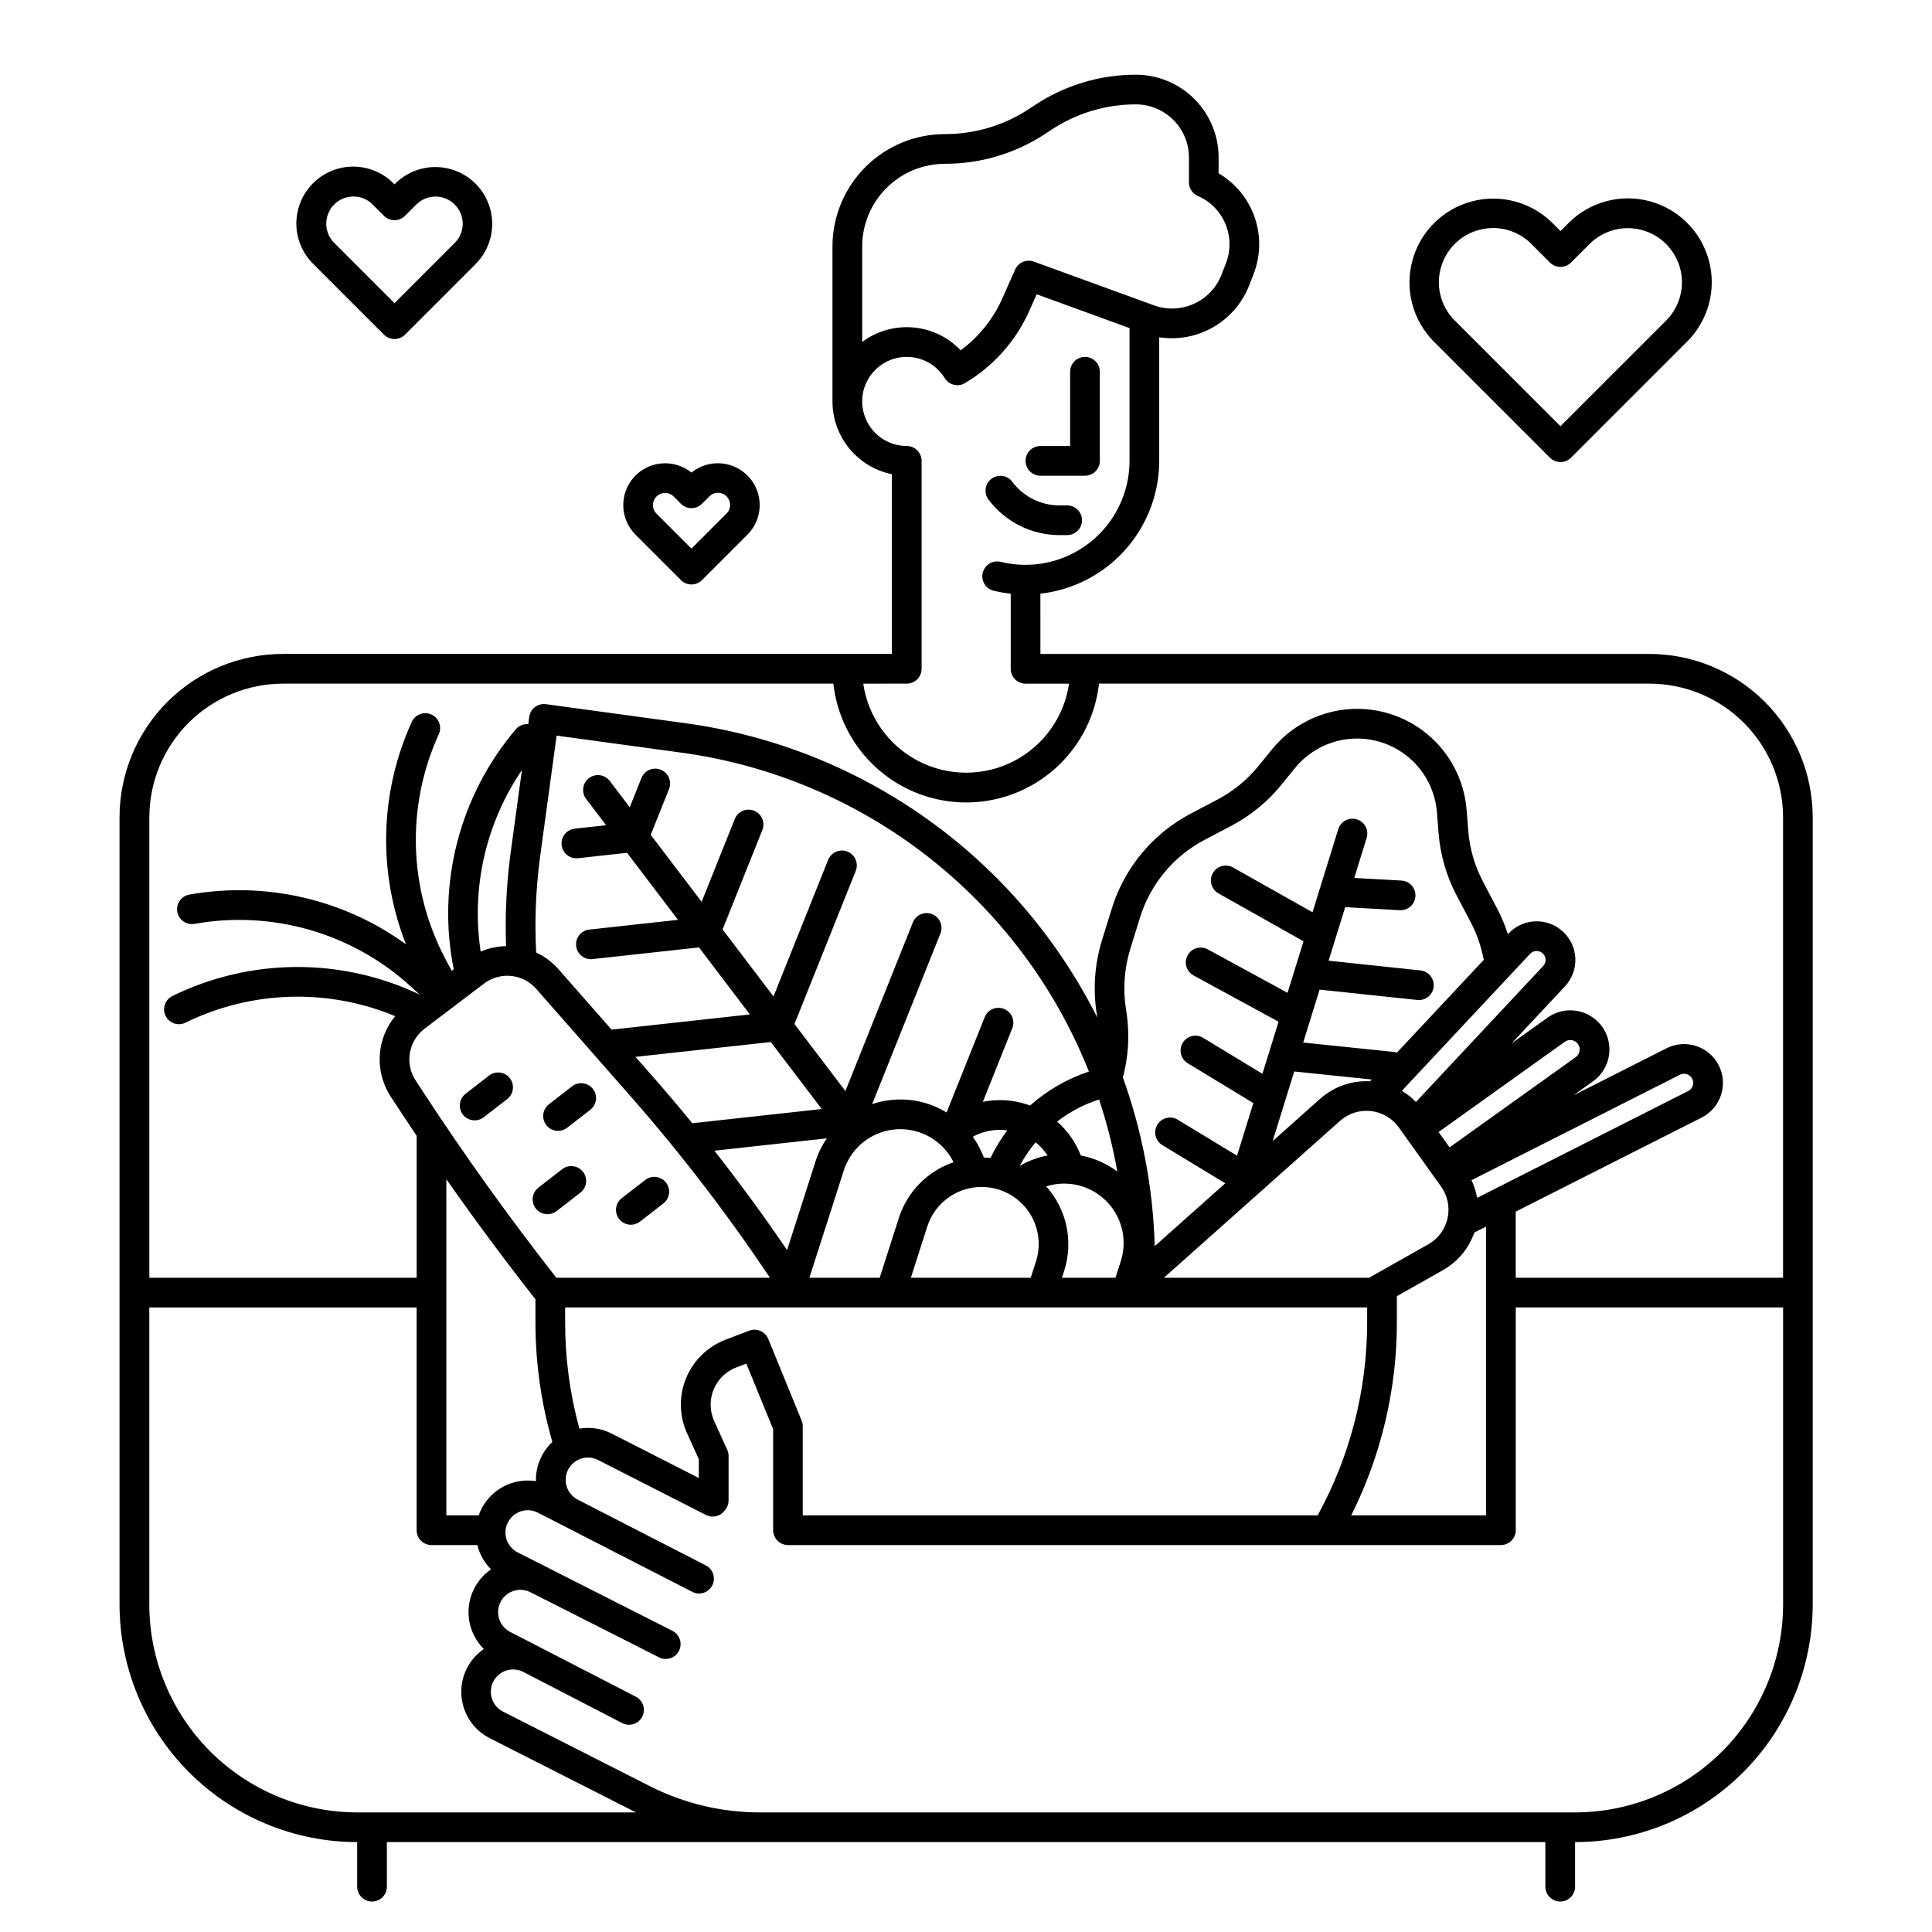 <?xml version="1.0" encoding="UTF-8"?>
<!-- Uploaded to: SVG Find, www.svgrepo.com, Generator: SVG Find Mixer Tools -->
<svg fill="#000000" width="800px" height="800px" version="1.1" viewBox="144 144 512 512" xmlns="http://www.w3.org/2000/svg">
 <g>
  <path d="m419.72 270.07h11.809c1.043 0 2.047-0.418 2.785-1.156 0.738-0.734 1.152-1.738 1.152-2.781v-23.617c0-2.172-1.762-3.934-3.938-3.934-2.172 0-3.934 1.762-3.934 3.934v19.68h-7.875c-2.172 0-3.934 1.762-3.934 3.938 0 2.172 1.762 3.938 3.934 3.938z"/>
  <path d="m581.1 317.3h-161.38l-0.004-15.969c8.656-0.977 16.648-5.106 22.457-11.598 5.805-6.492 9.02-14.891 9.031-23.602v-32.75c4.926 0.754 9.965-0.184 14.289-2.66 4.324-2.481 7.68-6.356 9.516-10.988l1.191-3.066h-0.004c1.891-4.828 2-10.176 0.305-15.074-1.695-4.902-5.082-9.035-9.555-11.664v-4.191c0-5.816-2.316-11.398-6.43-15.512-4.113-4.113-9.695-6.426-15.512-6.43-9.57 0-18.922 2.832-26.883 8.141l-1.18 0.789v-0.004c-6.664 4.453-14.5 6.828-22.512 6.816-7.91-0.004-15.496 3.137-21.086 8.73-5.594 5.59-8.734 13.176-8.73 21.086v41.031c0.004 4.535 1.574 8.93 4.441 12.441 2.867 3.516 6.859 5.934 11.301 6.844v47.625h-161.38v0.004c-11.48 0.012-22.484 4.578-30.602 12.695-8.117 8.113-12.684 19.121-12.695 30.598v208.61c0.02 16.695 6.66 32.703 18.465 44.512 11.809 11.805 27.816 18.445 44.512 18.465v11.809c0 2.172 1.762 3.938 3.938 3.938 2.172 0 3.934-1.766 3.934-3.938v-11.809h307.01v11.809h0.004c0 2.172 1.762 3.938 3.934 3.938 2.176 0 3.938-1.766 3.938-3.938v-11.809c16.695-0.02 32.703-6.66 44.508-18.465 11.809-11.809 18.449-27.816 18.469-44.512v-208.61c-0.016-11.477-4.582-22.48-12.699-30.598-8.117-8.117-19.121-12.684-30.598-12.695zm-208.61-107.95c-0.004-5.82 2.309-11.402 6.426-15.52 4.113-4.113 9.695-6.426 15.516-6.422 9.57 0.012 18.926-2.824 26.883-8.141l1.18-0.789v0.004c6.668-4.449 14.5-6.82 22.516-6.82 7.766 0.008 14.062 6.305 14.07 14.07v6.594c0 1.566 0.93 2.981 2.363 3.606 6.879 2.992 10.16 10.895 7.422 17.879l-1.188 3.066c-2.793 7.051-10.672 10.617-17.812 8.062l-31.898-11.613c-1.941-0.707-4.102 0.211-4.941 2.102l-3.394 7.637v-0.004c-2.422 5.473-6.227 10.219-11.039 13.777-3.328-3.5-7.82-5.656-12.629-6.066-4.812-0.41-9.605 0.961-13.473 3.852zm11.809 115.82c1.043 0 2.043-0.414 2.781-1.152s1.152-1.738 1.152-2.781v-55.105c0-1.043-0.414-2.047-1.152-2.785-0.738-0.734-1.738-1.152-2.781-1.152-6.519-0.004-11.801-5.289-11.809-11.805-0.004-0.969 0.113-1.934 0.344-2.875 1.16-4.609 4.973-8.078 9.672-8.797 4.699-0.723 9.375 1.441 11.863 5.492 1.129 1.828 3.516 2.414 5.363 1.312 7.562-4.484 13.535-11.219 17.094-19.258l1.902-4.281 24.609 8.961v35.188c-0.008 8.465-3.902 16.457-10.562 21.68-6.664 5.223-15.352 7.098-23.574 5.086-2.113-0.52-4.242 0.773-4.762 2.883-0.52 2.113 0.773 4.246 2.887 4.762 1.488 0.363 3 0.625 4.523 0.793v19.906c0 1.043 0.414 2.043 1.152 2.781 0.738 0.738 1.742 1.152 2.785 1.152h11.523-0.004c-1.277 8.812-6.734 16.461-14.652 20.539-7.914 4.074-17.312 4.074-25.227 0-7.914-4.078-13.371-11.727-14.652-20.539zm-165.31 0h145.86c1.301 11.648 8.277 21.898 18.641 27.379 10.359 5.481 22.758 5.481 33.117 0 10.363-5.481 17.34-15.73 18.641-27.379h145.86c9.391 0.012 18.395 3.746 25.035 10.387 6.641 6.644 10.379 15.648 10.387 25.039v122.02h-70.848v-17.523l49.266-24.922c5.074-2.562 7.109-8.754 4.547-13.828-2.562-5.074-8.754-7.109-13.828-4.547l-24.734 12.512 5.242-3.75c3.414-2.441 5.023-6.695 4.074-10.781-0.949-4.086-4.266-7.199-8.402-7.887-2.711-0.457-5.492 0.188-7.723 1.793l-9.543 6.828 14.141-15.105h-0.004c3.871-4.129 3.66-10.609-0.469-14.48-4.129-3.867-10.609-3.656-14.48 0.469l-0.16 0.172h0.004c-0.762-2.359-1.723-4.648-2.875-6.844l-3.695-7.012c-2.223-4.203-3.559-8.82-3.938-13.562l-0.434-5.519v0.004c-0.621-7.777-4.336-14.98-10.316-19.988-5.981-5.012-13.719-7.41-21.484-6.66s-14.902 4.586-19.812 10.648l-3.484 4.293c-2.992 3.695-6.707 6.746-10.918 8.961l-7.019 3.691c-10.109 5.293-17.684 14.406-21.035 25.312l-2.57 8.289h0.004c-1.965 6.379-2.43 13.121-1.355 19.707 0.043 0.254 0.074 0.508 0.109 0.766-21.305-42.41-62.145-71.59-109.17-78l-36.941-5.039v0.004c-2.152-0.293-4.133 1.215-4.426 3.367l-0.262 1.922c-1.25-0.102-2.473 0.402-3.289 1.355-14.93 17.566-20.996 41.008-16.457 63.613l-0.535 0.406-1.73-3.254c-9.734-18.469-10.367-40.402-1.719-59.402 0.449-0.949 0.5-2.043 0.141-3.031-0.359-0.988-1.102-1.793-2.059-2.231-0.953-0.441-2.047-0.477-3.031-0.105-0.984 0.375-1.781 1.125-2.207 2.086-8.469 18.613-9.016 39.867-1.523 58.891-16.566-11.988-37.293-16.738-57.426-13.152-2.137 0.387-3.559 2.438-3.172 4.574 0.387 2.141 2.438 3.559 4.574 3.172 20.555-3.664 41.645 2.402 57.113 16.422l2.535 2.312c-20.75-9.867-44.871-9.727-65.504 0.383-0.945 0.457-1.664 1.273-2.004 2.266-0.34 0.992-0.27 2.078 0.195 3.016 0.465 0.941 1.281 1.656 2.277 1.988 0.992 0.336 2.078 0.258 3.016-0.211 17.41-8.527 37.645-9.152 55.547-1.715-0.613 0.734-1.164 1.516-1.648 2.34-1.695 2.898-2.547 6.211-2.465 9.566 0.082 3.356 1.098 6.621 2.934 9.434 0 0 5.152 7.844 6.887 10.422 0 0.059-0.02 0.117-0.02 0.176v37.391h-70.848v-122.02h0.004c0.008-9.391 3.746-18.395 10.383-25.035 6.641-6.641 15.645-10.379 25.035-10.391zm137.46 195.31-8.855-21.648c-0.809-1.977-3.051-2.949-5.047-2.188l-6.242 2.379c-4.754 1.809-8.551 5.508-10.484 10.215-1.934 4.703-1.84 10 0.27 14.633l3.102 6.824v4.992l-23.133-11.789v0.004c-2.625-1.344-5.613-1.797-8.52-1.301-2.512-9.184-3.781-18.66-3.773-28.18v-3.938h212.54v3.938c0.004 17.887-4.508 35.488-13.121 51.168h-136.45v-23.617c0.004-0.512-0.098-1.02-0.293-1.492zm-84.863 23.398c-0.277 0.551-0.516 1.121-0.715 1.707h-8.586v-89.086c7.57 10.816 15.473 21.457 23.617 31.812v6.102c-0.004 10.73 1.504 21.41 4.484 31.719-2.871 2.68-4.453 6.461-4.356 10.387-5.898-0.934-11.73 2.035-14.445 7.356zm10.727-195.8-2.938 21.531c-0.902 6.609-1.355 13.273-1.355 19.945 0 1.723 0.035 3.453 0.098 5.18v0.004c-2.316 0.043-4.602 0.531-6.734 1.434-2.551-16.836 1.355-34.012 10.93-48.094zm160.11 63.531c-0.875-5.383-0.496-10.895 1.105-16.105l2.566-8.285h0.004c2.738-8.91 8.926-16.355 17.184-20.676l7.019-3.691c5.152-2.711 9.699-6.445 13.359-10.973l3.484-4.293h0.004c3.582-4.418 8.789-7.219 14.449-7.766 5.664-0.547 11.312 1.203 15.672 4.856 4.363 3.652 7.074 8.906 7.531 14.578l0.434 5.516c0.461 5.805 2.102 11.457 4.82 16.605l3.699 7.012v0.004c1.648 3.137 2.812 6.504 3.453 9.992l-23.004 24.57h0.004c-0.266-0.09-0.539-0.148-0.816-0.18l-24.027-2.488 4.348-14.023 25.895 2.738-0.004 0.004c0.141 0.012 0.281 0.02 0.422 0.02 2.094 0 3.816-1.641 3.926-3.731 0.109-2.09-1.438-3.898-3.516-4.121l-24.344-2.574 4.398-14.188 14.465 0.805c0.074 0 0.148 0.008 0.223 0.008h-0.004c2.133 0 3.875-1.695 3.934-3.828 0.059-2.129-1.59-3.922-3.719-4.035l-12.496-0.695 3.277-10.566-0.004-0.004c0.316-1 0.223-2.086-0.262-3.012-0.484-0.93-1.32-1.629-2.324-1.938-1-0.312-2.086-0.211-3.012 0.281-0.926 0.492-1.617 1.332-1.922 2.336l-6.816 21.996-21.062-11.859c-1.895-1.07-4.297-0.398-5.363 1.496s-0.395 4.297 1.5 5.363l22.543 12.695-4.231 13.652-21.141-11.512c-1.91-1.039-4.301-0.336-5.34 1.574-1.039 1.91-0.336 4.301 1.574 5.34l22.523 12.262-4.277 13.801-15.707-9.535-0.004 0.004c-1.859-1.129-4.281-0.535-5.406 1.32-1.129 1.859-0.539 4.281 1.32 5.41l17.391 10.559-4.32 13.945-15.711-9.539c-1.859-1.125-4.281-0.535-5.406 1.324-1.129 1.859-0.539 4.281 1.32 5.406l16.676 10.125-18.695 16.656-0.008-0.262c-0.449-15.168-3.297-30.172-8.434-44.453 0.953-3.57 1.434-7.25 1.43-10.945-0.004-2.34-0.195-4.672-0.578-6.977zm93.023 49.832c-0.281-1.621-0.777-3.195-1.477-4.684l55.238-27.945c1.07-0.535 2.367-0.211 3.062 0.762 0.414 0.574 0.551 1.301 0.383 1.984-0.172 0.688-0.637 1.262-1.27 1.578zm-28.617 21.172h-54.379l46.668-41.566c2.231-1.992 5.203-2.938 8.176-2.609 2.973 0.332 5.664 1.91 7.406 4.34l11.199 15.672c1.738 2.434 2.363 5.488 1.719 8.41-0.648 2.922-2.504 5.43-5.109 6.898zm-145.06-44.711-34.297 3.766c-3.406-4.16-6.875-8.254-10.406-12.289l-4.656-5.297 35.863-3.938zm1.344 7.773v0.004c-1.289 1.879-2.297 3.938-2.992 6.106l-7.535 23.504c-6.106-8.98-12.527-17.758-19.266-26.34zm-4.613 36.938 9.113-28.426v0.004c1.281-4.004 4.109-7.328 7.856-9.234s8.098-2.234 12.09-0.91c3.988 1.324 7.281 4.188 9.148 7.953-6.84 2.328-12.188 7.734-14.445 14.598l-5.133 16.02zm76.758-47.246 0.004 0.004c2.07 6.238 3.688 12.621 4.836 19.094-2.074-1.547-4.394-2.742-6.859-3.531-0.922-0.297-1.863-0.535-2.816-0.719-1.332-3.461-3.488-6.543-6.281-8.984 3.34-2.578 7.102-4.562 11.121-5.863zm-13.641 14.836v0.004c-2.594 0.496-5.09 1.426-7.379 2.754 1.184-2.215 2.594-4.305 4.207-6.231 1.234 0.984 2.305 2.156 3.172 3.473zm-15.137 0.668c-0.582-0.059-1.168-0.098-1.746-0.109l0.004 0.004c-0.734-1.961-1.723-3.816-2.945-5.519 2.797-1.52 6-2.117 9.152-1.703-1.723 2.293-3.215 4.746-4.461 7.328zm-16.738 18.148 0.004 0.004c1.664-5.141 5.945-9.004 11.23-10.133 5.285-1.129 10.773 0.645 14.395 4.656 3.617 4.012 4.824 9.652 3.16 14.793l-1.379 4.273-31.762 0.004zm31.512-10.613c3.691-1.168 7.684-0.938 11.219 0.648 3.531 1.586 6.356 4.422 7.934 7.957 1.574 3.539 1.793 7.531 0.613 11.223l-1.406 4.379h-14.188l0.605-1.875c2.477-7.766 0.664-16.262-4.773-22.332zm65.73-30.453 20.543 2.129-0.441 0.473c-4.84-0.262-9.582 1.398-13.207 4.613l-12.613 11.234zm38.262 16.047 33.438-23.918h0.004c1.121-0.801 2.68-0.539 3.481 0.586s0.539 2.684-0.586 3.484l-33.43 23.91zm-9.742-10.922 33.992-36.309c0.484-0.52 1.176-0.793 1.883-0.746 0.707 0.047 1.359 0.41 1.77 0.984 0.664 0.918 0.582 2.176-0.195 3l-33.711 36.02c-1.113-1.141-2.367-2.133-3.731-2.949zm-98.539 3.898c-0.312-0.113-0.621-0.23-0.941-0.336v0.004c-3.734-1.203-7.719-1.426-11.562-0.645l7.816-19.543-0.004-0.004c0.789-2.012-0.195-4.285-2.203-5.086-2.008-0.805-4.285 0.164-5.106 2.164l-10.109 25.285c-5.926-3.629-13.152-4.434-19.73-2.207l18.098-45.23c0.805-2.019-0.176-4.309-2.191-5.117-2.019-0.805-4.312 0.176-5.117 2.195l-17.879 44.684-13.496-17.762 16.223-40.539-0.004-0.004c0.402-0.969 0.398-2.062-0.012-3.031-0.41-0.965-1.188-1.73-2.164-2.121-0.977-0.391-2.066-0.375-3.031 0.043-0.965 0.418-1.719 1.207-2.102 2.188l-14.465 36.16-13.496-17.766 10.539-26.34c0.805-2.019-0.176-4.312-2.195-5.117-2.016-0.809-4.309 0.172-5.117 2.191l-8.777 21.953-13.496-17.762 4.856-12.133c0.809-2.019-0.176-4.309-2.191-5.117-2.019-0.809-4.312 0.176-5.117 2.191l-3.102 7.75-5.32-7.004v0.004c-1.328-1.699-3.769-2.019-5.488-0.715-1.715 1.305-2.062 3.746-0.781 5.477l5.324 7.004-8.301 0.91c-2.082 0.227-3.621 2.039-3.508 4.129 0.113 2.086 1.84 3.723 3.93 3.723 0.148 0 0.293-0.008 0.438-0.023l12.996-1.426 13.496 17.762-23.512 2.582v-0.004c-2.074 0.23-3.613 2.039-3.5 4.125 0.113 2.086 1.836 3.723 3.926 3.723 0.145 0 0.289-0.008 0.434-0.023l28.207-3.098 13.496 17.762-36.652 4.027-14.055-15.992c-1.426-1.629-3.133-2.984-5.035-4.008-0.297-0.156-0.594-0.289-0.895-0.426-0.113-2.289-0.191-4.586-0.191-6.875v-0.004c0-6.312 0.426-12.621 1.281-18.879l4.328-31.73 33.039 4.508v-0.004c23.883 3.258 46.469 12.797 65.449 27.648 18.98 14.852 33.676 34.48 42.578 56.879-5.762 1.902-11.07 4.969-15.605 9zm-164.39-13.613c0.367-2.684 1.785-5.109 3.941-6.75l15.754-11.957c2.152-1.625 4.859-2.34 7.535-1.98 1.207 0.168 2.379 0.547 3.457 1.117 1.074 0.582 2.035 1.348 2.84 2.266l25.051 28.516c13.332 15.191 25.652 31.238 36.891 48.039h-56.609c-12.543-16.004-24.5-32.68-35.551-49.625l-1.75-2.676c-1.34-2.051-1.895-4.519-1.559-6.949zm261.61 71.059v-6.922l12.203-6.887c3.891-2.203 6.848-5.746 8.32-9.973l3.094-1.566v76.516h-35.719l0.004 0.004c7.957-15.887 12.098-33.406 12.098-51.172zm-330.62 74.785v-78.719h70.848v59.039c0 1.043 0.414 2.043 1.152 2.781 0.738 0.738 1.742 1.152 2.785 1.152h12.16c0.078 0.312 0.152 0.625 0.254 0.934 0.668 2.074 1.82 3.957 3.367 5.496-3.375 2.324-5.539 6.027-5.91 10.105-0.367 4.082 1.098 8.113 4 11.004-4.008 2.75-6.266 7.406-5.949 12.254 0.32 4.848 3.168 9.172 7.496 11.375l38.77 19.68h-73.867c-14.609-0.016-28.617-5.828-38.945-16.156-10.332-10.332-16.145-24.336-16.16-38.945zm377.86 55.105-216.16-0.004c-9.949-0.012-19.762-2.328-28.668-6.766l-39.254-19.93c-1.41-0.703-2.481-1.938-2.973-3.434-0.492-1.496-0.367-3.125 0.348-4.527 0.715-1.406 1.961-2.465 3.461-2.945s3.129-0.34 4.527 0.387l26.227 13.562c1.922 0.969 4.262 0.215 5.258-1.695 0.996-1.906 0.273-4.258-1.617-5.281l-33.309-17.172h-0.004c-1.406-0.707-2.473-1.945-2.965-3.438-0.492-1.496-0.363-3.125 0.352-4.527 0.715-1.402 1.961-2.461 3.461-2.941 1.5-0.477 3.129-0.34 4.523 0.387l33.957 17.195 0.059 0.031c1.941 0.98 4.309 0.207 5.289-1.734 0.984-1.938 0.207-4.309-1.73-5.289l-41.023-20.793c-2.906-1.48-4.066-5.035-2.59-7.941 1.48-2.906 5.035-4.066 7.941-2.59l40.926 20.992 0.07 0.035 0.004 0.004c1.922 0.934 4.242 0.16 5.219-1.742 0.977-1.906 0.258-4.238-1.625-5.262l-33.996-17.461v0.004c-1.395-0.711-2.453-1.945-2.941-3.438-0.484-1.488-0.359-3.113 0.355-4.508 0.711-1.398 1.949-2.453 3.441-2.938 1.488-0.484 3.113-0.352 4.508 0.363l28.594 14.57-0.004-0.004c1.656 0.844 3.672 0.418 4.844-1.023l0.266-0.324c0.57-0.703 0.883-1.578 0.883-2.484v-11.809c0-0.559-0.121-1.117-0.352-1.625l-3.453-7.598v-0.004c-1.207-2.652-1.262-5.688-0.156-8.383 1.109-2.695 3.285-4.816 6.008-5.852l2.656-1.012 7.109 17.375v26.781c0 1.043 0.414 2.043 1.152 2.781 0.738 0.738 1.738 1.152 2.785 1.152h188.93-0.004c1.043 0 2.047-0.414 2.785-1.152 0.738-0.738 1.152-1.738 1.152-2.781v-59.039h70.848v78.719c-0.016 14.609-5.828 28.617-16.16 38.949-10.332 10.328-24.34 16.141-38.949 16.152z"/>
  <path d="m269.79 440.91c0.871 0 1.719-0.293 2.406-0.828l6.219-4.82h0.004c1.715-1.336 2.027-3.809 0.695-5.523-1.332-1.719-3.805-2.031-5.523-0.695l-6.219 4.82c-1.328 1.031-1.855 2.793-1.312 4.387 0.547 1.594 2.047 2.66 3.731 2.66z"/>
  <path d="m291.88 443.69c0.871 0 1.719-0.289 2.41-0.824l6.219-4.82v-0.004c1.656-1.348 1.938-3.773 0.625-5.465-1.309-1.688-3.727-2.023-5.449-0.754l-6.219 4.82c-1.328 1.031-1.855 2.797-1.312 4.387 0.547 1.594 2.047 2.664 3.731 2.66z"/>
  <path d="m289.09 465.78c0.871 0 1.723-0.289 2.41-0.824l6.219-4.82v-0.004c0.859-0.625 1.426-1.574 1.574-2.625 0.145-1.055-0.137-2.121-0.789-2.961s-1.613-1.379-2.668-1.5c-1.059-0.117-2.117 0.195-2.938 0.867l-6.219 4.82v0.004c-1.332 1.031-1.859 2.793-1.312 4.383 0.547 1.594 2.043 2.66 3.727 2.66z"/>
  <path d="m311.18 468.57c0.875 0 1.723-0.289 2.41-0.828l6.219-4.82c1.719-1.332 2.031-3.805 0.699-5.523-1.336-1.719-3.809-2.027-5.523-0.695l-6.219 4.82c-1.332 1.031-1.855 2.797-1.312 4.387 0.547 1.594 2.043 2.66 3.727 2.66z"/>
  <path d="m554.76 265.3c0.738 0.738 1.738 1.152 2.781 1.152 1.047 0 2.047-0.414 2.785-1.152l30.801-30.801c5.613-5.613 7.805-13.793 5.75-21.461-2.055-7.668-8.043-13.656-15.711-15.711-7.668-2.055-15.852 0.137-21.465 5.75l-2.156 2.156-2.156-2.156h0.004c-5.621-5.574-13.785-7.738-21.43-5.68-7.644 2.059-13.613 8.031-15.672 15.676-2.062 7.644 0.102 15.809 5.676 21.43zm-28.695-51.047c1.555-4.727 5.465-8.301 10.316-9.426 1.09-0.262 2.211-0.391 3.336-0.395 3.793 0.004 7.43 1.516 10.105 4.211l4.938 4.938c0.738 0.738 1.738 1.152 2.781 1.152 1.047 0 2.047-0.414 2.785-1.152l4.938-4.938c3.629-3.609 8.902-5.016 13.848-3.688 4.941 1.328 8.801 5.191 10.129 10.133 1.332 4.941-0.074 10.219-3.684 13.844l-28.016 28.016-28.012-28.012c-3.859-3.832-5.203-9.527-3.465-14.684z"/>
  <path d="m324.46 297.74c0.738 0.738 1.742 1.152 2.785 1.152 1.043 0 2.043-0.414 2.781-1.152l12.047-12.047c4.176-4.172 4.352-10.883 0.398-15.266-3.953-4.383-10.645-4.902-15.227-1.184-4.582-3.711-11.27-3.191-15.219 1.191-3.949 4.379-3.777 11.086 0.391 15.258zm-7.254-20.902c0.344-1.062 1.223-1.863 2.312-2.113 0.25-0.059 0.508-0.086 0.762-0.086 0.848-0.004 1.66 0.336 2.25 0.941l1.93 1.93v0.004c0.738 0.738 1.742 1.152 2.785 1.152 1.043 0 2.043-0.414 2.781-1.152l1.934-1.934c0.598-0.617 1.422-0.973 2.285-0.98 0.863-0.008 1.691 0.332 2.301 0.941 0.609 0.613 0.949 1.441 0.941 2.301-0.008 0.863-0.359 1.688-0.98 2.285l-9.262 9.262-9.262-9.262c-0.867-0.859-1.168-2.133-0.777-3.289z"/>
  <path d="m245.76 232.69c0.738 0.738 1.738 1.152 2.785 1.152 1.043 0 2.043-0.414 2.781-1.152l18.75-18.75c3.777-3.812 5.238-9.348 3.844-14.527-1.398-5.18-5.445-9.227-10.625-10.625-5.184-1.398-10.715 0.066-14.527 3.84l-0.223 0.223-0.223-0.223c-2.82-2.852-6.664-4.461-10.676-4.473s-7.859 1.578-10.695 4.414c-2.836 2.836-4.426 6.688-4.414 10.699 0.012 4.012 1.621 7.852 4.477 10.672zm-14.922-31.684c0.766-2.383 2.734-4.18 5.172-4.731 0.562-0.129 1.137-0.195 1.715-0.195 1.895 0 3.707 0.766 5.027 2.117l3.008 3.008c0.738 0.738 1.738 1.152 2.785 1.152 1.043 0 2.043-0.414 2.781-1.152l3.008-3.008c1.762-1.766 4.316-2.488 6.742-1.914 2.426 0.57 4.387 2.359 5.172 4.727 0.875 2.586 0.199 5.441-1.738 7.363l-15.965 15.969-15.969-15.969c-1.938-1.922-2.609-4.777-1.738-7.363z"/>
  <path d="m424.72 285.81h2.086c2.172 0 3.934-1.762 3.934-3.938 0-2.172-1.762-3.934-3.934-3.934h-2.086c-4.91-0.012-9.531-2.336-12.465-6.281-1.301-1.723-3.75-2.078-5.484-0.793-1.738 1.285-2.113 3.734-0.84 5.481 4.418 5.941 11.387 9.449 18.789 9.465z"/>
 </g>
</svg>